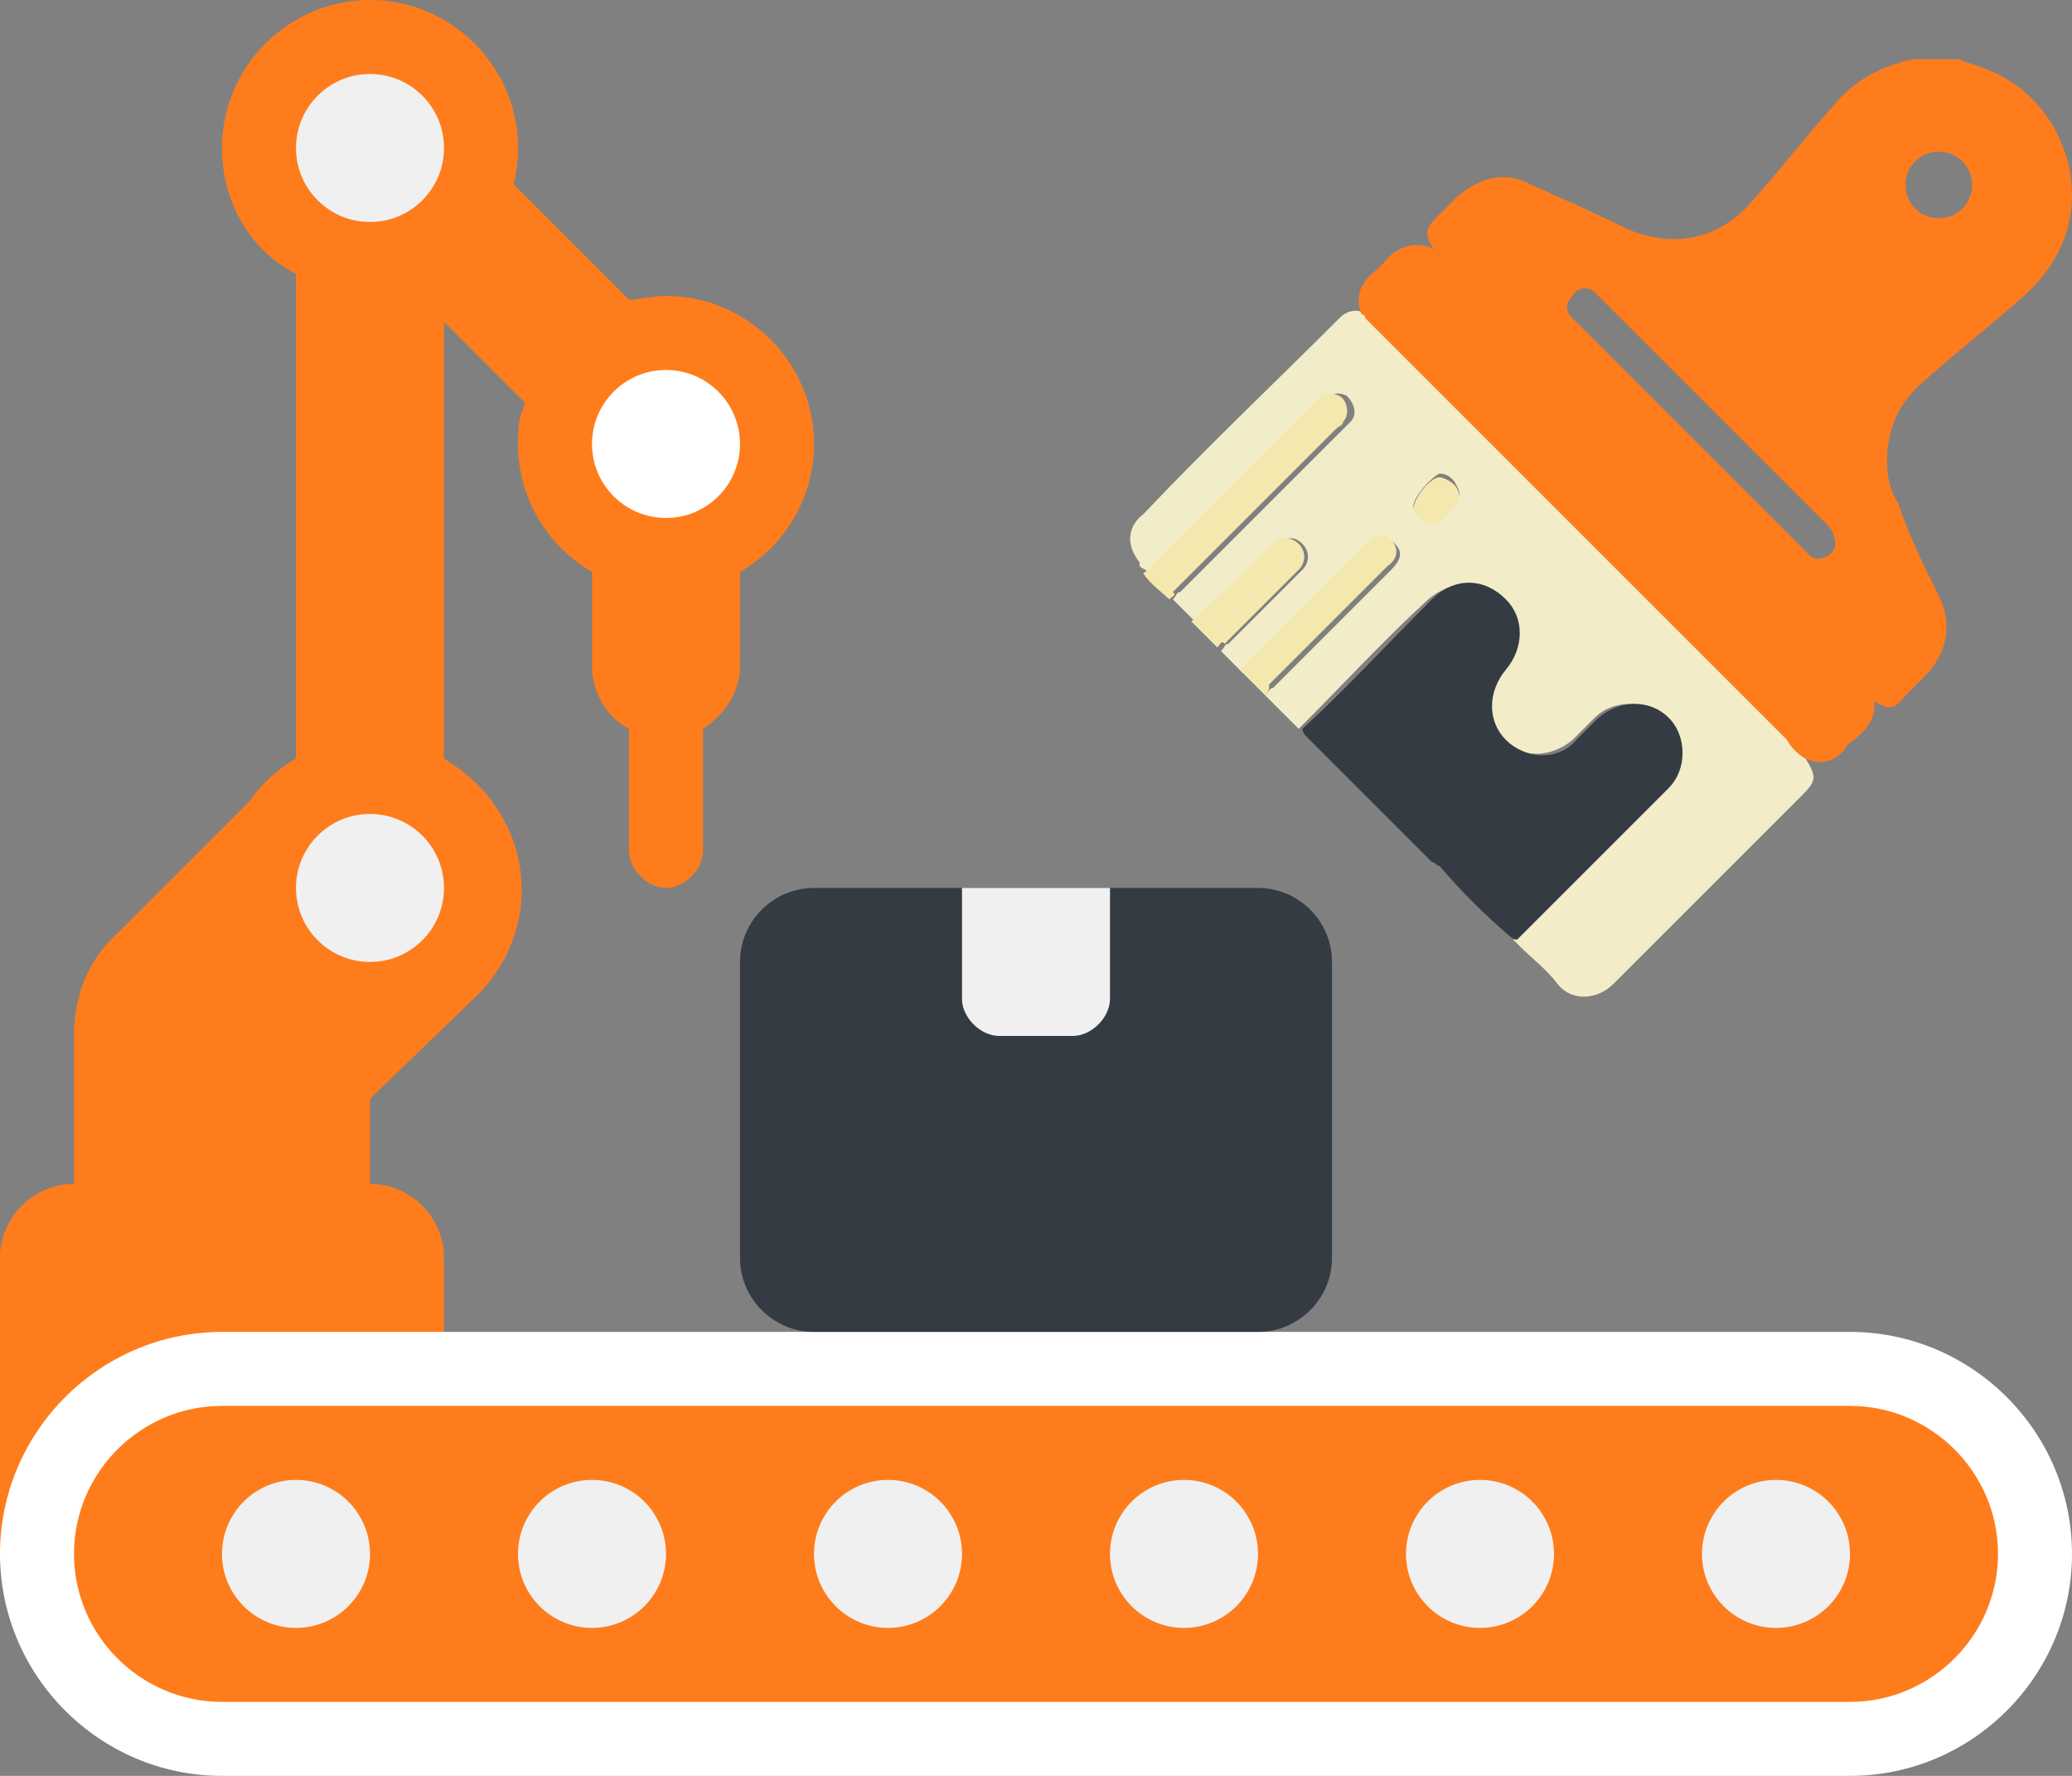 <?xml version="1.0" encoding="utf-8"?>
<!-- Generator: Adobe Illustrator 26.5.0, SVG Export Plug-In . SVG Version: 6.00 Build 0)  -->
<svg version="1.1" id="a" xmlns="http://www.w3.org/2000/svg" xmlns:xlink="http://www.w3.org/1999/xlink" x="0px" y="0px"
	 viewBox="0 0 56 48" style="enable-background:new 0 0 56 48;" xml:space="preserve">
<rect x="0" y="0" width="56" height="48" fill="#808080" stroke="none"/>
<style type="text/css">
	.st0{fill:#FF7C1C;}
	.st1{fill:#F0F0F0;}
	.st2{fill:#FFFFFF;}
	.st3{fill:#343B43;}
	.st4{fill:#F2ECC8;}
	.st5{fill:#F5E8AF;}
</style>
<g>
	<g>
		<path class="st0" d="M16,12v6c0,0.7,0.4,1.4,1,1.7V23c0,0.5,0.5,1,1,1s1-0.5,1-1v-3.3c0.6-0.4,1-1,1-1.7v-6H16z"/>
		<path class="st0" d="M18,8c-0.4,0-0.7,0.1-1,0.1l-5.6-5.6c-0.8-0.8-2.1-0.8-2.8,0s-0.8,2.1,0,2.8l5.6,5.6C14,11.3,14,11.6,14,12
			c0,2.2,1.8,4,4,4s4-1.8,4-4S20.2,8,18,8L18,8z"/>
		<g>
			<path class="st0" d="M6,36c-2.2,0-4-1.8-4-4v-4c0-1.1,0.4-2.1,1.2-2.8l4-4c1.6-1.6,4.1-1.6,5.7,0s1.6,4.1,0,5.7L10,29.7V32
				C10,34.2,8.2,36,6,36z"/>
			<path class="st0" d="M2,32h8c1.1,0,2,0.9,2,2v8H0v-8C0,32.9,0.9,32,2,32z"/>
			<path class="st0" d="M12,20.5V7.5c1.2-0.7,2-2,2-3.5c0-2.2-1.8-4-4-4S6,1.8,6,4c0,1.5,0.8,2.8,2,3.4v13.1c-1.2,0.7-2,2-2,3.5
				c0,2.2,1.8,4,4,4s4-1.8,4-4C14,22.5,13.2,21.3,12,20.5L12,20.5z"/>
			<circle class="st1" cx="10" cy="24" r="2"/>
			<circle class="st1" cx="10" cy="4" r="2"/>
		</g>
		<circle class="st2" cx="18" cy="12" r="2"/>
	</g>
	<path class="st2" d="M6,36h44c3.3,0,6,2.7,6,6l0,0c0,3.3-2.7,6-6,6H6c-3.3,0-6-2.7-6-6l0,0C0,38.7,2.7,36,6,36z"/>
	<path class="st0" d="M6,38h44c2.2,0,4,1.8,4,4l0,0c0,2.2-1.8,4-4,4H6c-2.2,0-4-1.8-4-4l0,0C2,39.8,3.8,38,6,38z"/>
	<circle class="st1" cx="8" cy="42" r="2"/>
	<circle class="st1" cx="16" cy="42" r="2"/>
	<circle class="st1" cx="24" cy="42" r="2"/>
	<circle class="st1" cx="32" cy="42" r="2"/>
	<circle class="st1" cx="40" cy="42" r="2"/>
	<circle class="st1" cx="48" cy="42" r="2"/>
	<g>
		<path class="st3" d="M22,24h12c1.1,0,2,0.9,2,2v8c0,1.1-0.9,2-2,2H22c-1.1,0-2-0.9-2-2v-8C20,24.9,20.9,24,22,24z"/>
		<path class="st1" d="M26,24h4v3c0,0.5-0.5,1-1,1h-2c-0.5,0-1-0.5-1-1V24L26,24z"/>
	</g>
</g>
<path class="st0" d="M38.8,6.8c-0.3-0.4-0.3-0.6,0-0.9c0.2-0.2,0.4-0.4,0.6-0.6c0.6-0.5,1.3-0.7,2-0.3c0.9,0.4,1.8,0.8,2.6,1.2
	c1.2,0.5,2.4,0.3,3.3-0.7c0.8-0.9,1.5-1.8,2.3-2.7c0.5-0.6,1.2-1,2.1-1.2c0,0,0.1,0,0.1,0h1.1c0.1,0,0.2,0.1,0.3,0.1
	c1.4,0.4,2.3,1.3,2.7,2.7c0.3,1.4-0.1,2.6-1.2,3.6c-0.9,0.8-1.8,1.5-2.7,2.3c-0.7,0.6-1,1.3-1,2.2c0,0.4,0.1,0.8,0.3,1.1
	c0.3,0.9,0.7,1.7,1.1,2.5c0.4,0.8,0.2,1.6-0.4,2.2c-0.2,0.2-0.3,0.3-0.5,0.5c-0.3,0.4-0.5,0.4-0.9,0.1l0,0c0,0,0,0,0-0.1
	c-0.1-0.1-0.1-0.1-0.2-0.2C46.5,14.5,42.6,10.6,38.8,6.8L38.8,6.8z M49.1,15.1c0.3,0,0.5-0.2,0.5-0.4c0-0.2-0.1-0.4-0.2-0.5
	c-2-2-4.1-4.1-6.1-6.1c-0.1-0.1-0.1-0.1-0.2-0.2c-0.2-0.2-0.5-0.1-0.6,0.1c-0.2,0.2-0.2,0.4,0,0.6c2.1,2.1,4.2,4.2,6.4,6.4
	C48.9,15,49,15.1,49.1,15.1L49.1,15.1z M52.4,4.1c-0.5,0-0.9,0.4-0.9,0.9c0,0.5,0.4,0.9,0.9,0.9s0.9-0.4,0.9-0.9
	C53.3,4.5,52.9,4.1,52.4,4.1z"/>
<path class="st4" d="M48.8,20.5C48.8,20.5,48.8,20.6,48.8,20.5c0.3,0.5,0.3,0.6-0.1,1c-1.7,1.7-3.4,3.4-5.1,5.1
	c-0.4,0.4-1.1,0.5-1.5,0c-0.3-0.4-0.7-0.7-1-1c-0.1-0.1-0.1-0.1-0.2-0.2c1.4-1.4,2.7-2.7,4.1-4.1c0.5-0.6,0.5-1.4,0-1.9
	c-0.5-0.5-1.4-0.5-1.9,0c-0.2,0.2-0.4,0.4-0.6,0.6c-0.6,0.5-1.4,0.5-1.9,0c-0.5-0.5-0.5-1.3,0-1.9c0.5-0.6,0.5-1.4,0-1.9
	c-0.6-0.6-1.4-0.5-2,0c-1.2,1.1-2.3,2.3-3.5,3.5c-0.3-0.3-0.6-0.6-0.9-0.9c0.1-0.1,0.1-0.2,0.2-0.2c1.1-1.1,2.1-2.1,3.2-3.2
	c0.3-0.3,0.3-0.5,0.1-0.7c-0.2-0.2-0.4-0.2-0.7,0.1c-1.1,1.1-2.1,2.1-3.2,3.2c-0.1,0.1-0.2,0.1-0.2,0.2c-0.2-0.2-0.4-0.4-0.6-0.6
	c0.1-0.1,0.1-0.2,0.2-0.2c0.7-0.7,1.3-1.3,2-2c0.2-0.2,0.2-0.5,0-0.7c-0.2-0.2-0.4-0.2-0.7,0c-0.4,0.4-0.8,0.8-1.1,1.1
	c-0.3,0.3-0.7,0.7-1.1,1c-0.2-0.2-0.4-0.4-0.6-0.6c0.1-0.1,0.1-0.2,0.2-0.2c1.5-1.5,2.9-2.9,4.4-4.4c0.1-0.1,0.1-0.1,0.2-0.2
	c0.2-0.2,0.1-0.5-0.1-0.7c-0.2-0.1-0.4-0.1-0.6,0.1c-1.5,1.5-3,3-4.5,4.5c-0.1,0.1-0.1,0.1-0.2,0.2c-0.1-0.1-0.2-0.1-0.3-0.2
	c0,0,0-0.1,0-0.1c-0.4-0.5-0.3-1,0.1-1.3c1.7-1.8,3.5-3.5,5.3-5.3c0.3-0.3,0.6-0.2,0.8-0.1l0,0c0,0,0,0.1,0.1,0.1
	c0.4,0.4,0.7,0.8,1.1,1.1c3.4,3.4,6.8,6.8,10.3,10.3C48.5,20.2,48.6,20.4,48.8,20.5L48.8,20.5z M38.2,13.7c0,0.1,0.1,0.2,0.3,0.3
	c0.1,0.1,0.3,0.1,0.4,0c0.2-0.1,0.3-0.3,0.5-0.5c0.1-0.2,0-0.3-0.1-0.5c-0.1-0.1-0.2-0.2-0.4-0.2C38.7,12.9,38.2,13.4,38.2,13.7
	L38.2,13.7z"/>
<path class="st0" d="M48.8,20.5c-0.2-0.1-0.4-0.3-0.5-0.5c-3.4-3.4-6.8-6.8-10.3-10.3c-0.4-0.4-0.8-0.8-1.1-1.1c0,0,0-0.1-0.1-0.1
	l0,0c-0.2-0.5,0-0.9,0.4-1.2c0.1-0.1,0.2-0.2,0.2-0.2c0.3-0.4,0.8-0.6,1.3-0.4c3.9,3.9,7.8,7.8,11.7,11.7c0.1,0.1,0.1,0.1,0.2,0.2
	c0,0,0,0,0,0.1l0,0c0.2,0.6-0.1,1-0.5,1.3c-0.1,0.1-0.2,0.1-0.2,0.2C49.6,20.6,49.2,20.7,48.8,20.5L48.8,20.5z"/>
<path class="st3" d="M38.9,23.4c-0.1,0-0.1-0.1-0.2-0.1c-1.1-1.1-2.3-2.3-3.4-3.4c0,0-0.1-0.1-0.1-0.2c1.2-1.1,2.3-2.3,3.5-3.5
	c0.6-0.6,1.4-0.6,2,0c0.5,0.5,0.5,1.3,0,1.9c-0.5,0.6-0.5,1.4,0,1.9c0.5,0.5,1.4,0.6,1.9,0c0.2-0.2,0.4-0.4,0.6-0.6
	c0.6-0.5,1.4-0.5,1.9,0s0.5,1.4,0,1.9c-1.4,1.4-2.7,2.7-4.1,4.1c0,0-0.1,0-0.2-0.1C40.1,24.7,39.5,24.1,38.9,23.4z"/>
<path class="st5" d="M31.6,16.2c-0.2-0.2-0.5-0.4-0.7-0.7c0.1-0.1,0.2-0.1,0.2-0.2c1.5-1.5,3-3,4.5-4.5c0.2-0.2,0.4-0.2,0.6-0.1
	c0.2,0.1,0.3,0.5,0.1,0.7c0,0.1-0.1,0.1-0.2,0.2c-1.5,1.5-2.9,2.9-4.4,4.4C31.8,16.1,31.7,16.1,31.6,16.2L31.6,16.2z"/>
<path class="st5" d="M34.2,18.8c-0.2-0.2-0.5-0.5-0.7-0.7c0.1-0.1,0.2-0.1,0.2-0.2c1.1-1.1,2.1-2.1,3.2-3.2c0.3-0.3,0.5-0.3,0.7-0.1
	c0.2,0.2,0.2,0.5-0.1,0.7c-1.1,1.1-2.1,2.1-3.2,3.2C34.3,18.6,34.3,18.7,34.2,18.8z"/>
<path class="st5" d="M32.9,17.5c-0.2-0.2-0.5-0.5-0.7-0.7c0.3-0.3,0.7-0.7,1.1-1c0.4-0.4,0.8-0.8,1.1-1.1c0.2-0.2,0.5-0.2,0.7,0
	c0.2,0.2,0.2,0.5,0,0.7c-0.7,0.7-1.3,1.3-2,2C33,17.3,33,17.4,32.9,17.5z"/>
<path class="st5" d="M38.2,13.8c0-0.4,0.5-0.9,0.7-0.9c0.1,0,0.3,0.1,0.4,0.2c0.1,0.1,0.2,0.3,0.1,0.5c-0.2,0.2-0.3,0.4-0.5,0.5
	c-0.1,0.1-0.3,0.1-0.4,0C38.3,14,38.3,13.8,38.2,13.8L38.2,13.8z"/>
</svg>
